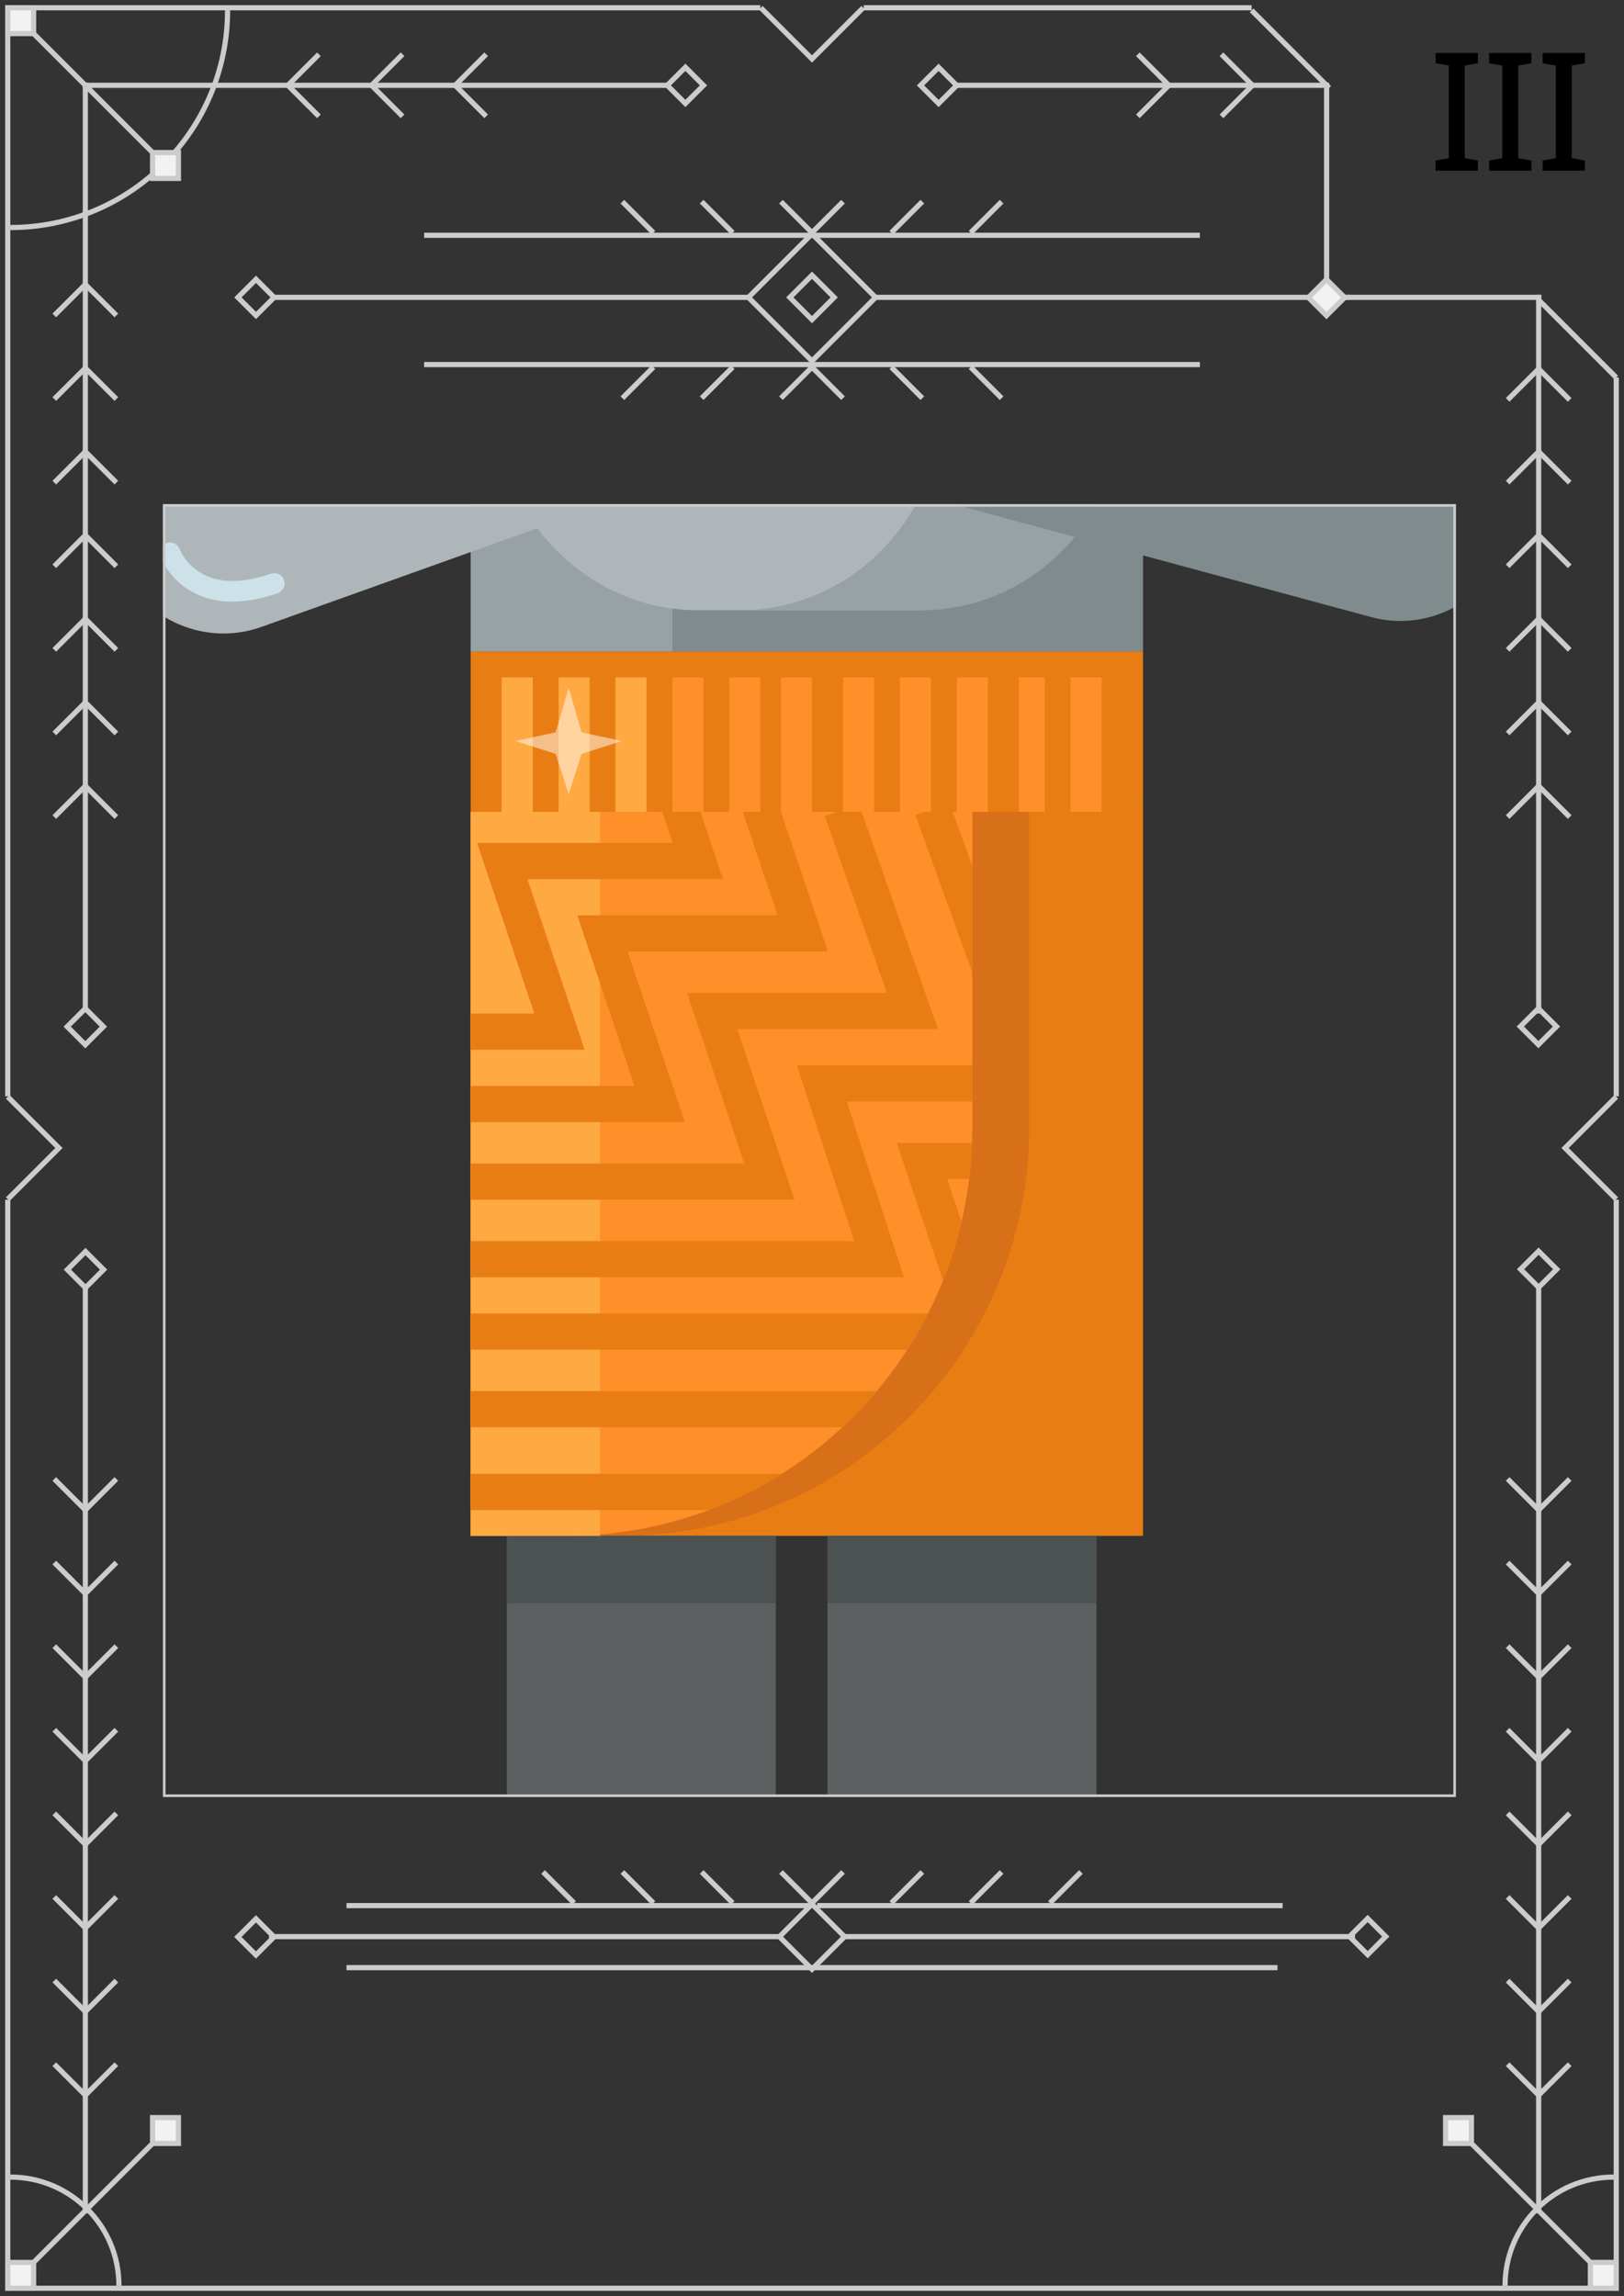 <?xml version="1.0" encoding="utf-8"?>
<!-- Generator: Adobe Illustrator 16.0.0, SVG Export Plug-In . SVG Version: 6.00 Build 0)  -->
<!DOCTYPE svg PUBLIC "-//W3C//DTD SVG 1.1//EN" "http://www.w3.org/Graphics/SVG/1.1/DTD/svg11.dtd">
<svg version="1.1" id="Layer_1" xmlns="http://www.w3.org/2000/svg" xmlns:xlink="http://www.w3.org/1999/xlink" x="0px" y="0px"
	 width="314px" height="444px" viewBox="0 0 314 444" enable-background="new 0 0 314 444" xml:space="preserve">
<rect x="0" y="0" width="314" height="444" fill="#333333" stroke="none"/>
<g id="Intro_Bubbles">
</g>
<g id="Statue">
</g>
<g id="Card_6">
</g>
<g id="Card_5">
</g>
<g id="Card_4">
</g>
<g>
	<g>
		<g>
			<path fill="none" stroke="#CCCCCC" stroke-miterlimit="10" d="M44,2c0,23.196-18.804,42-42,42"/>
			<line fill="none" stroke="#CCCCCC" stroke-miterlimit="10" x1="16.5" y1="16" x2="16.5" y2="195"/>
			<line fill="none" stroke="#CCCCCC" stroke-miterlimit="10" x1="16" y1="16.5" x2="129" y2="16.5"/>
			<g>
				<polyline fill="none" stroke="#CCCCCC" stroke-miterlimit="10" points="312.5,232.002 312.5,442.5 1.5,442.5 1.5,232.002 				
					"/>
				<line fill="none" stroke="#CCCCCC" stroke-miterlimit="10" x1="312.5" y1="73" x2="312.5" y2="212"/>
				<line fill="none" stroke="#CCCCCC" stroke-miterlimit="10" x1="167.002" y1="1.5" x2="242" y2="1.5"/>
				<polyline fill="none" stroke="#CCCCCC" stroke-miterlimit="10" points="1.5,212 1.5,1.5 146.998,1.5 				"/>
				<polyline fill="none" stroke="#CCCCCC" stroke-miterlimit="10" points="1.5,212.101 11.399,222 1.5,231.898 				"/>
				<polyline fill="none" stroke="#CCCCCC" stroke-miterlimit="10" points="312.5,212.101 302.6,222 312.5,231.898 				"/>
				<polyline fill="none" stroke="#CCCCCC" stroke-miterlimit="10" points="166.898,1.5 157,11.399 147.1,1.5 				"/>
			</g>
			<line fill="none" stroke="#CCCCCC" stroke-miterlimit="10" x1="3.5" y1="3.5" x2="31" y2="31"/>
			
				<rect x="14.026" y="196.023" transform="matrix(-0.707 -0.707 0.707 -0.707 -112.18 350.535)" fill="none" stroke="#CCCCCC" stroke-miterlimit="10" width="4.95" height="4.95"/>
			<polyline fill="none" stroke="#CCCCCC" stroke-miterlimit="10" points="10.5,61 16.5,55 22.5,61 			"/>
			<polyline fill="none" stroke="#CCCCCC" stroke-miterlimit="10" points="10.5,77.167 16.5,71.167 22.5,77.167 			"/>
			<polyline fill="none" stroke="#CCCCCC" stroke-miterlimit="10" points="10.5,93.333 16.5,87.333 22.5,93.333 			"/>
			<polyline fill="none" stroke="#CCCCCC" stroke-miterlimit="10" points="10.5,109.5 16.5,103.5 22.5,109.5 			"/>
			<polyline fill="none" stroke="#CCCCCC" stroke-miterlimit="10" points="61.666,22.5 55.666,16.5 61.666,10.5 			"/>
			<polyline fill="none" stroke="#CCCCCC" stroke-miterlimit="10" points="77.833,22.5 71.833,16.5 77.833,10.5 			"/>
			<polyline fill="none" stroke="#CCCCCC" stroke-miterlimit="10" points="94,22.5 88,16.5 94,10.5 			"/>
			<polyline fill="none" stroke="#CCCCCC" stroke-miterlimit="10" points="236.166,22.5 242.166,16.5 236.166,10.5 			"/>
			<polyline fill="none" stroke="#CCCCCC" stroke-miterlimit="10" points="220,22.5 226,16.5 220,10.5 			"/>
			<polyline fill="none" stroke="#CCCCCC" stroke-miterlimit="10" points="10.5,125.667 16.5,119.667 22.5,125.667 			"/>
			<polyline fill="none" stroke="#CCCCCC" stroke-miterlimit="10" points="10.5,141.833 16.5,135.833 22.5,141.833 			"/>
			<polyline fill="none" stroke="#CCCCCC" stroke-miterlimit="10" points="10.5,158 16.5,152 22.5,158 			"/>
			<line fill="none" stroke="#CCCCCC" stroke-miterlimit="10" x1="16.5" y1="428" x2="16.5" y2="249"/>
			
				<rect x="14.023" y="243.023" transform="matrix(-0.707 0.707 -0.707 -0.707 201.758 407.425)" fill="none" stroke="#CCCCCC" stroke-miterlimit="10" width="4.95" height="4.95"/>
			<polyline fill="none" stroke="#CCCCCC" stroke-miterlimit="10" points="10.5,383 16.5,389 22.5,383 			"/>
			<polyline fill="none" stroke="#CCCCCC" stroke-miterlimit="10" points="10.5,366.833 16.5,372.833 22.5,366.833 			"/>
			<polyline fill="none" stroke="#CCCCCC" stroke-miterlimit="10" points="10.5,399.167 16.5,405.167 22.5,399.167 			"/>
			<polyline fill="none" stroke="#CCCCCC" stroke-miterlimit="10" points="10.5,350.667 16.5,356.667 22.5,350.667 			"/>
			<polyline fill="none" stroke="#CCCCCC" stroke-miterlimit="10" points="10.5,334.5 16.5,340.5 22.5,334.5 			"/>
			<polyline fill="none" stroke="#CCCCCC" stroke-miterlimit="10" points="10.5,318.333 16.5,324.333 22.5,318.333 			"/>
			<polyline fill="none" stroke="#CCCCCC" stroke-miterlimit="10" points="10.5,302.167 16.5,308.167 22.5,302.167 			"/>
			<polyline fill="none" stroke="#CCCCCC" stroke-miterlimit="10" points="10.5,286 16.5,292 22.5,286 			"/>
			<line fill="none" stroke="#CCCCCC" stroke-miterlimit="10" x1="151" y1="362" x2="157" y2="368"/>
			<line fill="none" stroke="#CCCCCC" stroke-miterlimit="10" x1="135.666" y1="362" x2="141.666" y2="368"/>
			<line fill="none" stroke="#CCCCCC" stroke-miterlimit="10" x1="120.333" y1="362" x2="126.333" y2="368"/>
			<line fill="none" stroke="#CCCCCC" stroke-miterlimit="10" x1="105" y1="362" x2="111" y2="368"/>
			<line fill="none" stroke="#CCCCCC" stroke-miterlimit="10" x1="203" y1="368" x2="209" y2="362"/>
			<line fill="none" stroke="#CCCCCC" stroke-miterlimit="10" x1="187.666" y1="368" x2="193.666" y2="362"/>
			<line fill="none" stroke="#CCCCCC" stroke-miterlimit="10" x1="172.333" y1="368" x2="178.333" y2="362"/>
			<line fill="none" stroke="#CCCCCC" stroke-miterlimit="10" x1="157" y1="368" x2="163" y2="362"/>
			<line fill="none" stroke="#CCCCCC" stroke-miterlimit="10" x1="151" y1="77" x2="157" y2="71"/>
			<line fill="none" stroke="#CCCCCC" stroke-miterlimit="10" x1="135.666" y1="77" x2="141.666" y2="71"/>
			<line fill="none" stroke="#CCCCCC" stroke-miterlimit="10" x1="120.333" y1="77" x2="126.333" y2="71"/>
			<line fill="none" stroke="#CCCCCC" stroke-miterlimit="10" x1="187.666" y1="71" x2="193.666" y2="77"/>
			<line fill="none" stroke="#CCCCCC" stroke-miterlimit="10" x1="172.333" y1="71" x2="178.333" y2="77"/>
			<line fill="none" stroke="#CCCCCC" stroke-miterlimit="10" x1="157" y1="71" x2="163" y2="77"/>
			<line fill="none" stroke="#CCCCCC" stroke-miterlimit="10" x1="151" y1="39" x2="157" y2="45"/>
			<line fill="none" stroke="#CCCCCC" stroke-miterlimit="10" x1="135.666" y1="39" x2="141.666" y2="45"/>
			<line fill="none" stroke="#CCCCCC" stroke-miterlimit="10" x1="120.333" y1="39" x2="126.333" y2="45"/>
			<line fill="none" stroke="#CCCCCC" stroke-miterlimit="10" x1="187.666" y1="45" x2="193.666" y2="39"/>
			<line fill="none" stroke="#CCCCCC" stroke-miterlimit="10" x1="172.333" y1="45" x2="178.333" y2="39"/>
			<line fill="none" stroke="#CCCCCC" stroke-miterlimit="10" x1="157" y1="45" x2="163" y2="39"/>
			
				<rect x="130.024" y="14.024" transform="matrix(-0.707 -0.707 0.707 -0.707 214.531 121.851)" fill="none" stroke="#CCCCCC" stroke-miterlimit="10" width="4.95" height="4.95"/>
			<line fill="none" stroke="#CCCCCC" stroke-miterlimit="10" x1="257" y1="16.5" x2="185" y2="16.5"/>
			
				<rect x="179.027" y="14.024" transform="matrix(0.707 -0.707 0.707 0.707 41.494 133.173)" fill="none" stroke="#CCCCCC" stroke-miterlimit="10" width="4.95" height="4.95"/>
			<g>
				<rect x="1.5" y="1.5" fill="#F2F2F2" width="5" height="5"/>
				<path fill="#CCCCCC" d="M6,2v4H2V2H6 M7,1H1v6h6V1L7,1z"/>
			</g>
			<g>
				<rect x="29.5" y="29.5" fill="#F2F2F2" width="5" height="5"/>
				<path fill="#CCCCCC" d="M34,30v4h-4v-4H34 M35,29h-6v6h6V29L35,29z"/>
			</g>
			<path fill="none" stroke="#CCCCCC" stroke-miterlimit="10" d="M23,442c0-11.598-9.402-21-21-21"/>
			<line fill="none" stroke="#CCCCCC" stroke-miterlimit="10" x1="3.5" y1="440.5" x2="31" y2="413"/>
			<g>
				<rect x="1.5" y="437.5" fill="#F2F2F2" width="5" height="5"/>
				<path fill="#CCCCCC" d="M6,438v4H2v-4H6 M7,437H1v6h6V437L7,437z"/>
			</g>
			<g>
				<rect x="29.5" y="409.5" fill="#F2F2F2" width="5" height="5"/>
				<path fill="#CCCCCC" d="M34,410v4h-4v-4H34 M35,409h-6v6h6V409L35,409z"/>
			</g>
			<line fill="none" stroke="#CCCCCC" stroke-miterlimit="10" x1="297.5" y1="428" x2="297.5" y2="249"/>
			
				<rect x="295.025" y="243.029" transform="matrix(0.707 0.707 -0.707 0.707 260.733 -138.458)" fill="none" stroke="#CCCCCC" stroke-miterlimit="10" width="4.95" height="4.95"/>
			<polyline fill="none" stroke="#CCCCCC" stroke-miterlimit="10" points="303.5,383 297.5,389 291.5,383 			"/>
			<polyline fill="none" stroke="#CCCCCC" stroke-miterlimit="10" points="303.5,366.833 297.5,372.833 291.5,366.833 			"/>
			<polyline fill="none" stroke="#CCCCCC" stroke-miterlimit="10" points="303.5,399.167 297.5,405.167 291.5,399.167 			"/>
			<polyline fill="none" stroke="#CCCCCC" stroke-miterlimit="10" points="303.5,350.667 297.5,356.667 291.5,350.667 			"/>
			<polyline fill="none" stroke="#CCCCCC" stroke-miterlimit="10" points="303.5,334.5 297.5,340.5 291.5,334.5 			"/>
			<polyline fill="none" stroke="#CCCCCC" stroke-miterlimit="10" points="303.5,318.333 297.5,324.333 291.5,318.333 			"/>
			<polyline fill="none" stroke="#CCCCCC" stroke-miterlimit="10" points="303.5,302.167 297.5,308.167 291.5,302.167 			"/>
			<polyline fill="none" stroke="#CCCCCC" stroke-miterlimit="10" points="303.5,286 297.5,292 291.5,286 			"/>
			<path fill="none" stroke="#CCCCCC" stroke-miterlimit="10" d="M291,442c0-11.598,9.402-21,21-21"/>
			<line fill="none" stroke="#CCCCCC" stroke-miterlimit="10" x1="310.5" y1="440.5" x2="283" y2="413"/>
			<g>
				<rect x="307.5" y="437.5" fill="#F2F2F2" width="5" height="5"/>
				<path fill="#CCCCCC" d="M312,438v4h-4v-4H312 M313,437h-6v6h6V437L313,437z"/>
			</g>
			<g>
				<rect x="279.5" y="409.5" fill="#F2F2F2" width="5" height="5"/>
				<path fill="#CCCCCC" d="M284,410v4h-4v-4H284 M285,409h-6v6h6V409L285,409z"/>
			</g>
			<line fill="none" stroke="#CCCCCC" stroke-miterlimit="10" x1="297.5" y1="57" x2="297.5" y2="196"/>
			
				<rect x="295.029" y="196.025" transform="matrix(0.707 -0.707 0.707 0.707 -53.223 268.506)" fill="none" stroke="#CCCCCC" stroke-miterlimit="10" width="4.95" height="4.95"/>
			<g>
				<polyline fill="none" stroke="#CCCCCC" stroke-miterlimit="10" points="303.5,109.5 297.5,103.5 291.5,109.5 				"/>
				<polyline fill="none" stroke="#CCCCCC" stroke-miterlimit="10" points="303.5,125.667 297.5,119.667 291.5,125.667 				"/>
				<polyline fill="none" stroke="#CCCCCC" stroke-miterlimit="10" points="303.5,93.333 297.5,87.333 291.5,93.333 				"/>
				<polyline fill="none" stroke="#CCCCCC" stroke-miterlimit="10" points="303.5,77.333 297.5,71.333 291.5,77.333 				"/>
				<polyline fill="none" stroke="#CCCCCC" stroke-miterlimit="10" points="303.5,141.833 297.5,135.833 291.5,141.833 				"/>
				<polyline fill="none" stroke="#CCCCCC" stroke-miterlimit="10" points="303.5,158 297.5,152 291.5,158 				"/>
			</g>
			<g>
				<path fill="#CCCCCC" d="M157,53.929l3.586,3.586L157,61.101l-3.586-3.586L157,53.929 M157,52.515l-5,5l5,5l5-5L157,52.515
					L157,52.515z"/>
			</g>
			<g>
				<path fill="#CCCCCC" d="M157,45.929l11.586,11.586L157,69.101l-11.586-11.586L157,45.929 M157,44.515l-13,13l13,13l13-13
					L157,44.515L157,44.515z"/>
			</g>
			<line fill="none" stroke="#CCCCCC" stroke-miterlimit="10" x1="145" y1="57.5" x2="53" y2="57.5"/>
			<g>
				<path fill="#CCCCCC" d="M157,368.929l5.586,5.586L157,380.101l-5.586-5.586L157,368.929 M157,367.515l-7,7l7,7l7-7L157,367.515
					L157,367.515z"/>
			</g>
			<line fill="none" stroke="#CCCCCC" stroke-miterlimit="10" x1="151" y1="374.5" x2="52" y2="374.5"/>
			<line fill="none" stroke="#CCCCCC" stroke-miterlimit="10" x1="157" y1="368.5" x2="67" y2="368.5"/>
			<line fill="none" stroke="#CCCCCC" stroke-miterlimit="10" x1="157" y1="380.5" x2="67" y2="380.5"/>
			
				<rect x="47.027" y="372.022" transform="matrix(-0.707 -0.707 0.707 -0.707 -180.283 674.326)" fill="none" stroke="#CCCCCC" stroke-miterlimit="10" width="4.95" height="4.95"/>
			<line fill="none" stroke="#CCCCCC" stroke-miterlimit="10" x1="163" y1="374.5" x2="262" y2="374.5"/>
			<line fill="none" stroke="#CCCCCC" stroke-miterlimit="10" x1="158" y1="368.5" x2="248" y2="368.5"/>
			<line fill="none" stroke="#CCCCCC" stroke-miterlimit="10" x1="157" y1="380.5" x2="247" y2="380.5"/>
			
				<rect x="262.029" y="372.026" transform="matrix(0.707 -0.707 0.707 0.707 -187.341 296.721)" fill="none" stroke="#CCCCCC" stroke-miterlimit="10" width="4.95" height="4.95"/>
			
				<rect x="47.025" y="55.024" transform="matrix(-0.707 -0.707 0.707 -0.707 43.844 133.159)" fill="none" stroke="#CCCCCC" stroke-miterlimit="10" width="4.95" height="4.95"/>
			<line fill="none" stroke="#CCCCCC" stroke-miterlimit="10" x1="169" y1="57.5" x2="261" y2="57.5"/>
			<line fill="none" stroke="#CCCCCC" stroke-miterlimit="10" x1="232" y1="70.5" x2="82" y2="70.5"/>
			<line fill="none" stroke="#CCCCCC" stroke-miterlimit="10" x1="232" y1="45.5" x2="82" y2="45.5"/>
			<polyline fill="none" stroke="#CCCCCC" stroke-miterlimit="10" points="256.5,17 256.5,57.5 298,57.5 			"/>
			<g>
				<path d="M277.578,12.234V10.25h8.172v1.984l-2.547,0.438v17.922l2.547,0.438V33h-8.172v-1.969l2.547-0.438V12.672
					L277.578,12.234z"/>
				<path d="M287.922,12.234V10.25h8.172v1.984l-2.547,0.438v17.922l2.547,0.438V33h-8.172v-1.969l2.547-0.438V12.672
					L287.922,12.234z"/>
				<path d="M298.266,12.234V10.25h8.172v1.984l-2.547,0.438v17.922l2.547,0.438V33h-8.172v-1.969l2.547-0.438V12.672
					L298.266,12.234z"/>
			</g>
			
				<rect x="254.027" y="55.023" transform="matrix(0.707 -0.707 0.707 0.707 34.48 198.231)" fill="#F2F2F2" stroke="#CCCCCC" stroke-miterlimit="10" width="4.95" height="4.95"/>
			<line fill="none" stroke="#CCCCCC" stroke-miterlimit="10" x1="297.5" y1="58" x2="312.5" y2="73"/>
			<line fill="none" stroke="#CCCCCC" stroke-miterlimit="10" x1="242" y1="2" x2="257" y2="17"/>
		</g>
		<g id="Card_3">
			<g>
				<defs>
					<rect id="SVGID_1_" x="31.5" y="97.5" width="250" height="250"/>
				</defs>
				<clipPath id="SVGID_2_">
					<use xlink:href="#SVGID_1_"  overflow="visible"/>
				</clipPath>
				<g clip-path="url(#SVGID_2_)">
					<rect x="160" y="297" fill="#5D6060" width="52" height="76"/>
					<rect x="163" y="281" fill="#454A4C" width="48" height="11"/>
					<rect x="91" y="73" fill="#98A1A5" width="39" height="53"/>
					<rect x="130" y="73" fill="#808B8E" width="91" height="53"/>
					<path fill="#AEB6BA" d="M177.342,118h-42.42C113.531,118,96,99.893,96,78.502V30h119v48.502
						C215,99.893,198.732,118,177.342,118z"/>
					<path fill="#98A1A5" d="M192,30v7.004c0,9.081-4,17.383-10,23.625v17.873C182,99.893,164.547,118,143.156,118h35.043
						C199.59,118,217,99.893,217,78.502V60.629c6-6.242,9-14.544,9-23.625V30H192z"/>
					<rect x="91" y="126" fill="#E87E13" width="130" height="30"/>
					<rect x="104" y="281" fill="#454A4C" width="46" height="11"/>
					<path fill="#808B8E" d="M265.105,119.328L92.43,72.634c-2.783-0.753-4.431-3.62-3.678-6.404l8.588-31.757
						c0.753-2.785,3.621-4.432,6.404-3.679l172.984,46.778c11.469,3.101,18.252,14.912,15.149,26.38l0,0
						C288.744,115.543,276.697,122.463,265.105,119.328z"/>
					<path fill="#AEB6BA" d="M50.535,121.236l185.941-66.543c2.295-0.821,3.489-3.348,2.668-5.642l-11.939-33.366
						c-0.648-1.815-2.648-2.76-4.463-2.11L35.606,80.545c-11.179,4-16.998,16.306-12.997,27.484l0,0
						C26.657,119.342,39.225,125.284,50.535,121.236z"/>
					<rect x="91" y="156" fill="#E87E13" width="130" height="141"/>
					<path fill="#D86F19" d="M120.152,297H96V157h103v60.934C199,261.633,163.852,297,120.152,297z"/>
					<path fill="#FF8F29" d="M109.391,297H91V157h97v61.04C188,261.682,153.031,297,109.391,297z"/>
					<rect x="160" y="297" fill="#4C5151" width="52" height="13"/>
					<rect x="98" y="297" fill="#5D6060" width="52" height="76"/>
					<rect x="98" y="297" fill="#4C5151" width="52" height="13"/>
					<rect x="97" y="131" fill="#FFA943" width="6" height="26"/>
					<rect x="108" y="131" fill="#FFA943" width="6" height="26"/>
					<rect x="119" y="131" fill="#FFA943" width="6" height="26"/>
					<rect x="130" y="131" fill="#FF8F29" width="6" height="26"/>
					<rect x="141" y="131" fill="#FF8F29" width="6" height="26"/>
					<rect x="151" y="131" fill="#FF8F29" width="6" height="26"/>
					<rect x="163" y="131" fill="#FF8F29" width="6" height="26"/>
					<rect x="174" y="131" fill="#FF8F29" width="6" height="26"/>
					<rect x="185" y="131" fill="#FF8F29" width="6" height="26"/>
					<rect x="197" y="131" fill="#FF8F29" width="5" height="26"/>
					<rect x="207" y="131" fill="#FF8F29" width="6" height="26"/>
					<rect x="237" y="67" fill="#808B8E" width="3" height="1"/>
					<rect x="237" y="4" fill="#98A1A5" width="3" height="4"/>
					
						<line fill="none" stroke="#CDE1E8" stroke-width="4" stroke-linecap="round" stroke-miterlimit="10" x1="201.27" y1="30.995" x2="136.04" y2="51.156"/>
					<path fill="none" stroke="#CDE1E8" stroke-width="4" stroke-linecap="round" stroke-miterlimit="10" d="M32.859,106.897
						c0,0,4.151,11.504,20.162,5.931"/>
					<polygon opacity="0.5" fill="#FFFFFF" enable-background="new    " points="109.948,132.989 112.446,141.624 120.248,143.289 
						112.446,145.787 109.948,153.589 107.45,145.787 99.648,143.289 107.45,141.624 					"/>
					<rect x="91" y="157" fill="#FFA943" width="25" height="140"/>
					<g>
						<g>
							<defs>
								<path id="SVGID_3_" d="M109.391,297H91V157h97v61.04C188,261.682,153.031,297,109.391,297z"/>
							</defs>
							<clipPath id="SVGID_4_">
								<use xlink:href="#SVGID_3_"  overflow="visible"/>
							</clipPath>
							<g clip-path="url(#SVGID_4_)">
								<polyline fill="none" stroke="#E87E13" stroke-width="7" stroke-miterlimit="10" points="91,213.5 127.545,213.5 
									116.479,180.5 155.21,180.5 144.314,148.125 								"/>
								<polyline fill="none" stroke="#E87E13" stroke-width="7" stroke-miterlimit="10" points="72,199.5 108.179,199.5 
									97.113,166.5 134.922,166.5 123.748,133.202 								"/>
								<polyline fill="none" stroke="#E87E13" stroke-width="7" stroke-miterlimit="10" points="91,228.5 148.755,228.5 
									137.688,195.5 176.42,195.5 162.759,156.669 								"/>
								<polyline fill="none" stroke="#E87E13" stroke-width="7" stroke-miterlimit="10" points="91,243.5 169.965,243.5 
									158.898,209.5 199.475,209.5 180.279,156.414 								"/>
								<polyline fill="none" stroke="#E87E13" stroke-width="7" stroke-miterlimit="10" points="91,257.5 189.33,257.5 
									178.264,224.5 218.84,224.5 199.646,170.914 								"/>
								<line fill="none" stroke="#E87E13" stroke-width="7" stroke-miterlimit="10" x1="91" y1="272.5" x2="173" y2="272.5"/>
								<line fill="none" stroke="#E87E13" stroke-width="7" stroke-miterlimit="10" x1="91" y1="288.5" x2="168" y2="288.5"/>
							</g>
						</g>
					</g>
					<g>
						<rect id="SVGID_21_" x="31.5" y="97.5" fill="none" stroke="#CCCCCC" stroke-miterlimit="10" width="250" height="250"/>
					</g>
				</g>
			</g>
		</g>
		<g id="Card_2">
		</g>
		<g id="Card_1">
		</g>
	</g>
</g>
</svg>
